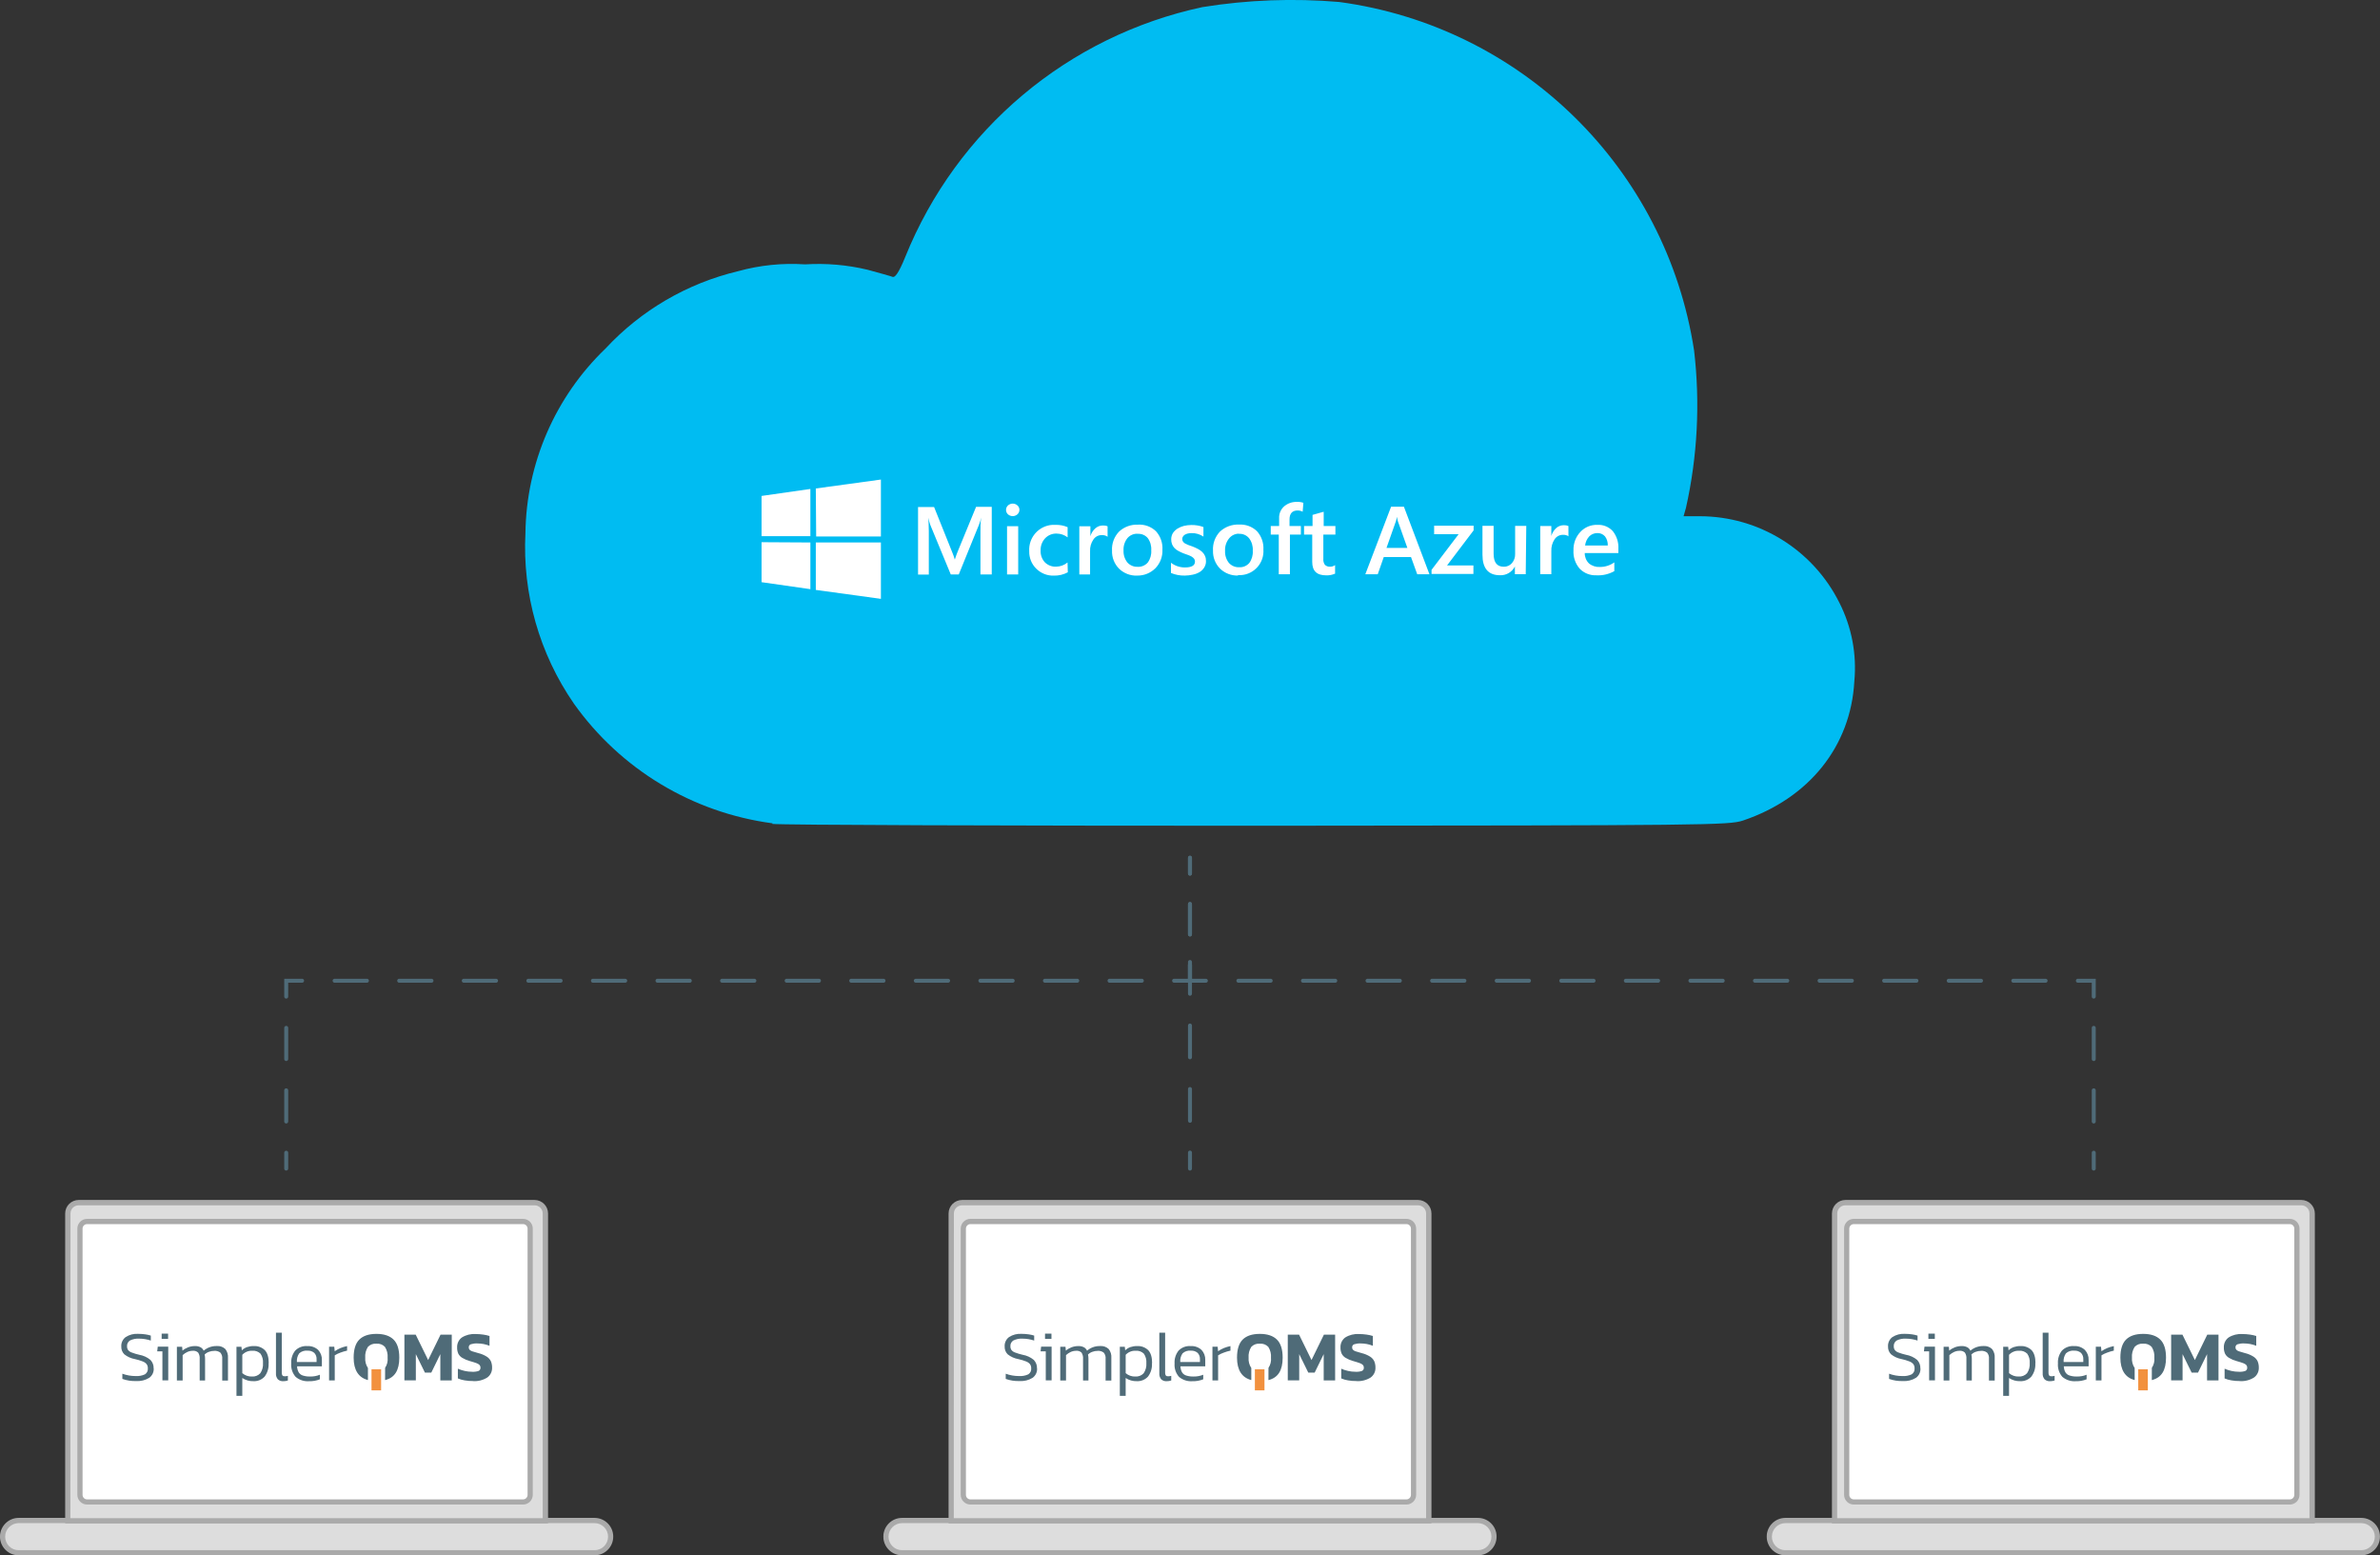 <?xml version="1.0" encoding="UTF-8"?> <svg xmlns="http://www.w3.org/2000/svg" xmlns:xlink="http://www.w3.org/1999/xlink" id="Layer_2" data-name="Layer 2" viewBox="0 0 599.63 391.77"><rect x="0" y="0" width="599.63" height="391.77" fill="#333333" stroke="none"/><defs><style> .cls-1 { fill: #ddd; } .cls-2 { fill: #fff; } .cls-3 { clip-path: url(#clippath-2); } .cls-4 { fill: #f2913e; } .cls-5 { clip-path: url(#clippath-1); } .cls-6 { fill: #00bcf2; } .cls-7 { fill: #aaa; } .cls-8 { clip-path: url(#clippath); } .cls-9 { fill: none; } .cls-10 { fill: #4f6b78; } </style><clipPath id="clippath"><rect class="cls-9" x="30.5" y="335.64" width="93.48" height="15.93"></rect></clipPath><clipPath id="clippath-1"><rect class="cls-9" x="253.06" y="335.64" width="93.48" height="15.93"></rect></clipPath><clipPath id="clippath-2"><rect class="cls-9" x="475.62" y="335.64" width="93.48" height="15.93"></rect></clipPath></defs><g id="Layer_1-2" data-name="Layer 1"><path class="cls-6" d="M194.63,207.38c-20.15-2.68-38.29-13.61-50.06-30.18-8.68-12.57-12.97-27.66-12.19-42.91,.22-17.57,7.49-34.32,20.17-46.49,8.96-9.65,20.59-16.43,33.4-19.49,5.49-1.52,11.2-2.1,16.88-1.72,5.3-.33,10.61,.12,15.77,1.36,2.9,.79,5.72,1.57,6.29,1.79s1.5-.86,3.18-5.01c12.96-32.11,41.02-55.69,74.88-62.94,11.39-1.84,22.97-2.27,34.47-1.29,45.98,6.19,82.37,41.94,89.4,87.79,1.55,13.22,.86,26.6-2.04,39.59l-.61,2.15h4.08c14.89,.01,28.49,8.43,35.15,21.74,3.12,6.12,4.44,13.01,3.79,19.85-.89,16.34-11.41,29.47-28.11,35.08-3.58,1.14-8.76,1.22-121.58,1.29-64.87,0-120.19-.18-122.91-.46l.04-.14Z"></path><g><path class="cls-2" d="M191.87,124.92l12.3-1.76v11.9h-12.3v-10.14Zm12.3,11.72v11.76l-12.3-1.76v-10.07l12.3,.07Zm1.37-13.6l16.4-2.25v14.34h-16.31l-.09-12.09Zm16.4,13.6v14.2l-16.4-2.25v-11.95h16.4Z"></path><path class="cls-2" d="M249.87,144.69h-2.85v-11c0-.91,0-2.02,.18-3.32h0c-.12,.54-.27,1.08-.47,1.6l-5.17,12.72h-2.02l-5.18-12.53c-.2-.57-.35-1.16-.46-1.76h0c0,.69,.11,1.76,.11,3.34v10.98h-2.71v-17.01h4.04l4.55,11.34c.26,.62,.48,1.25,.67,1.9h0c.3-.9,.53-1.56,.72-2l4.64-11.28h3.95v17.03Zm5.27-14.69c-.43,0-.85-.15-1.18-.44-.62-.57-.66-1.54-.09-2.16,.03-.03,.06-.06,.09-.09,.32-.29,.74-.46,1.18-.46,.45,0,.88,.16,1.21,.46,.32,.29,.5,.7,.49,1.12,0,.42-.18,.82-.49,1.11-.31,.28-.71,.44-1.12,.46h-.09Zm1.39,14.69h-2.81v-12.14h2.81v12.14Zm12.51-.54c-1.08,.58-2.29,.87-3.52,.84-1.66,.06-3.27-.58-4.45-1.76-1.17-1.15-1.8-2.74-1.76-4.38-.22-3.45,2.39-6.42,5.84-6.65,.28-.02,.56-.02,.84,0,1.03-.02,2.04,.18,2.99,.58v2.57c-.79-.61-1.76-.94-2.76-.95-1.09-.04-2.14,.39-2.9,1.18-.78,.84-1.19,1.95-1.14,3.09-.06,1.09,.33,2.17,1.07,2.97,.76,.75,1.8,1.15,2.86,1.09,1.04-.01,2.05-.39,2.85-1.05l.07,2.46Zm9.97-8.98c-.43-.29-.94-.42-1.46-.39-.83,0-1.61,.42-2.07,1.11-.61,.87-.9,1.93-.84,2.99v5.82h-2.71v-12.14h2.79v2.5h0c.22-.78,.66-1.47,1.27-2,.53-.46,1.2-.71,1.9-.7,.4-.02,.8,.05,1.16,.21v2.62h-.04Zm7.49,9.82c-1.7,.06-3.35-.57-4.57-1.76-1.18-1.2-1.82-2.83-1.76-4.52-.11-1.77,.53-3.51,1.76-4.8,1.3-1.21,3.03-1.84,4.8-1.76,1.67-.1,3.31,.5,4.52,1.67,1.14,1.27,1.72,2.94,1.62,4.64,.08,1.73-.56,3.41-1.76,4.66-1.2,1.2-2.82,1.87-4.52,1.86h-.09Zm.12-10.55c-.99-.05-1.94,.37-2.58,1.12-.69,.88-1.04,1.99-.97,3.11-.05,1.09,.29,2.15,.97,3.01,.66,.73,1.6,1.13,2.58,1.09,.97,.06,1.91-.34,2.55-1.07,.65-.89,.96-1.98,.88-3.08,.08-1.1-.23-2.2-.88-3.09-.6-.7-1.47-1.09-2.39-1.07l-.16-.02Zm8.4,9.86v-2.55c1.01,.77,2.24,1.19,3.52,1.18,1.69,0,2.53-.49,2.53-1.48,0-.25-.07-.5-.21-.7-.17-.21-.37-.39-.6-.53-.28-.16-.56-.29-.86-.4l-1.12-.4c-.47-.18-.93-.39-1.37-.63-.37-.19-.71-.44-1-.74-.27-.28-.48-.61-.62-.97-.15-.4-.22-.82-.21-1.25,0-.55,.14-1.08,.42-1.55,.3-.45,.69-.83,1.14-1.12,.5-.31,1.05-.54,1.62-.69,.61-.15,1.25-.23,1.88-.23,1.04-.02,2.08,.15,3.06,.51v2.41c-.88-.6-1.92-.9-2.99-.88-.33,0-.65,.03-.97,.11-.26,.06-.51,.16-.74,.3-.19,.12-.34,.27-.46,.46-.12,.17-.18,.37-.18,.58-.01,.24,.05,.47,.18,.67,.13,.19,.3,.35,.49,.47,.26,.15,.53,.28,.81,.39,.3,.11,.65,.25,1.05,.37s.97,.42,1.44,.65c.39,.2,.75,.46,1.07,.76,.29,.28,.53,.61,.69,.98,.18,.41,.26,.85,.25,1.3,.02,.57-.14,1.13-.44,1.62-.29,.46-.68,.86-1.14,1.14-.54,.32-1.14,.55-1.76,.67-.65,.15-1.32,.22-1.99,.23-1.21,.03-2.4-.2-3.52-.67h.02Zm16.92,.67c-1.7,.06-3.35-.57-4.57-1.76-1.18-1.2-1.82-2.83-1.76-4.52-.11-1.77,.53-3.51,1.76-4.8,1.3-1.2,3.03-1.84,4.8-1.76,1.67-.1,3.31,.5,4.52,1.67,1.14,1.27,1.72,2.94,1.62,4.64,.22,3.32-2.29,6.19-5.61,6.42-.27,.02-.55,.02-.82,0l.07,.11Zm.12-10.55c-.96,.03-1.86,.48-2.44,1.25-.69,.88-1.04,1.99-.97,3.11-.05,1.09,.29,2.15,.97,3.01,.66,.73,1.6,1.13,2.58,1.09,.97,.06,1.91-.34,2.55-1.07,.65-.89,.96-1.98,.88-3.08,.08-1.1-.23-2.2-.88-3.09-.62-.8-1.59-1.24-2.6-1.18l-.09-.04Zm16.15-5.52c-.39-.22-.84-.32-1.28-.32-1.35,0-2.04,.76-2.04,2.27v1.65h2.86v2.16h-2.76v9.98h-2.81v-9.98h-2.02v-2.16h2.11v-1.93c-.06-1.16,.41-2.28,1.28-3.04,.89-.75,2.03-1.15,3.2-1.11,.55-.03,1.11,.05,1.63,.23l-.18,2.25Zm8.08,15.62c-.68,.29-1.42,.43-2.16,.4-2.39,0-3.52-1.12-3.52-3.39v-6.87h-2.06v-2.16h2.14v-2.81l2.81-.79v3.6h2.95v2.16h-3.04v6.08c-.05,.54,.08,1.08,.39,1.53,.36,.34,.84,.51,1.34,.47,.44,0,.88-.14,1.23-.4v2.18h-.09Zm23.76,.12h-2.99l-1.56-4.32h-6.87l-1.51,4.32h-3.13l6.49-17.01h3.23l6.43,17.01h-.09Zm-5.47-6.63l-2.41-6.78c-.1-.35-.17-.71-.23-1.07h0c-.05,.36-.13,.72-.23,1.07l-2.39,6.78h5.26Zm16.66-4.38l-6.66,8.79h6.64v2.14h-10.55v-1.02l6.82-8.98h-6.17v-2.14h9.95v1.14l-.04,.07Zm13.15,11h-2.72v-1.95h0c-.71,1.42-2.19,2.29-3.78,2.21-2.94,0-4.39-1.76-4.39-5.18v-7.26h2.81v7.03c0,2.18,.84,3.27,2.57,3.27,.78,.02,1.53-.31,2.04-.9,.56-.65,.85-1.5,.81-2.36v-7.03h2.81l-.14,12.16Zm10.84-9.53c-.44-.29-.96-.42-1.48-.39-.83,0-1.61,.42-2.07,1.11-.59,.88-.88,1.93-.83,2.99v5.82h-2.79v-12.14h2.79v2.5h0c.22-.77,.65-1.46,1.25-2,.53-.46,1.21-.71,1.92-.7,.39-.02,.78,.05,1.14,.21v2.62h.07Zm12.46,4.2h-8.42c-.02,.98,.36,1.92,1.05,2.6,.77,.65,1.76,.97,2.76,.91,1.31,.01,2.58-.4,3.64-1.16v2.21c-1.36,.76-2.91,1.13-4.46,1.05-1.6,.08-3.15-.52-4.27-1.67-1.11-1.29-1.67-2.96-1.56-4.66-.05-1.71,.58-3.38,1.76-4.62,1.09-1.17,2.64-1.81,4.24-1.76,1.48-.09,2.93,.5,3.92,1.6,.99,1.26,1.49,2.84,1.39,4.45v1.05l-.04-.02Zm-2.62-1.9c.04-.83-.2-1.64-.7-2.3-.49-.55-1.2-.86-1.93-.83-.77,0-1.52,.3-2.06,.86-.57,.63-.93,1.42-1.02,2.27h5.71Z"></path></g><g><g><path class="cls-1" d="M4.71,391.11c-2.24,.26-4.27-1.35-4.53-3.59s1.35-4.27,3.59-4.53c.31-.04,.63-.04,.94,0H149.79c2.24,.26,3.85,2.29,3.59,4.53-.22,1.89-1.71,3.37-3.59,3.59H4.71Z"></path><path class="cls-7" d="M149.79,383.65c1.88,0,3.41,1.53,3.41,3.41h0c0,1.88-1.53,3.41-3.41,3.41H4.71c-1.88,0-3.41-1.53-3.41-3.41h0c0-1.88,1.53-3.41,3.41-3.41H149.79m0-1.32H4.71C2.11,382.33,0,384.45,0,387.05c0,2.6,2.11,4.71,4.71,4.71H149.79c2.61,0,4.72-2.12,4.71-4.72,0-2.6-2.11-4.71-4.71-4.71Z"></path><path class="cls-1" d="M17.07,383.07v-77.41c0-1.51,1.22-2.73,2.73-2.73h114.87c1.51,0,2.73,1.22,2.73,2.73v77.41H17.07Z"></path><path class="cls-7" d="M138.06,383.73H16.42v-78.07c0-1.88,1.53-3.41,3.41-3.41h114.84c1.88,0,3.41,1.53,3.41,3.41v78.07Zm-120.34-1.32h119.01v-76.76c0-1.13-.92-2.05-2.04-2.05-.01,0-.02,0-.03,0H19.81c-1.13,0-2.05,.92-2.05,2.05l-.03,76.76Z"></path><rect class="cls-2" x="20.14" y="307.67" width="113.43" height="70.64" rx="1.79" ry="1.79"></rect><path class="cls-7" d="M131.78,378.97H21.94c-1.35,0-2.45-1.09-2.45-2.45v-67.06c0-1.36,1.1-2.45,2.45-2.45h109.84c1.36,0,2.45,1.1,2.45,2.45h0v67.06c0,1.35-1.1,2.45-2.45,2.45ZM21.94,308.33c-.63,0-1.14,.51-1.14,1.14v67.06c0,.63,.51,1.14,1.14,1.14h109.84c.63,0,1.14-.51,1.14-1.14h0v-67.06c0-.63-.51-1.14-1.14-1.14H21.94Z"></path><rect class="cls-4" x="93.6" y="344.9" width="2.42" height="5.31"></rect><g class="cls-8"><path class="cls-10" d="M119.18,347.88c1.26,.08,2.52-.24,3.59-.91,.79-.57,1.25-1.51,1.21-2.49,.01-.54-.09-1.08-.29-1.58-.23-.49-.6-.9-1.06-1.19-.66-.41-1.38-.71-2.14-.89-.68-.18-1.18-.33-1.49-.44-.25-.07-.49-.21-.68-.39-.15-.16-.23-.38-.22-.6-.02-.36,.2-.69,.54-.8,.53-.16,1.08-.23,1.63-.2,1.05,0,2.09,.2,3.06,.59v-2.47c-.52-.16-1.05-.28-1.58-.35-.63-.09-1.27-.14-1.91-.14-1.22-.08-2.44,.22-3.48,.87-.8,.59-1.24,1.54-1.19,2.53-.02,.53,.09,1.06,.3,1.55,.23,.44,.57,.8,1,1.05,.59,.35,1.23,.62,1.89,.8,.78,.23,1.36,.4,1.68,.53,.28,.09,.54,.24,.76,.44,.17,.19,.26,.43,.25,.68,.04,.36-.15,.7-.48,.85-.53,.17-1.09,.24-1.65,.2-.61,0-1.21-.07-1.81-.2-.6-.13-1.19-.32-1.75-.57v2.45c.55,.23,1.12,.4,1.71,.49,.71,.12,1.42,.18,2.13,.17m-17.31-.18h2.88v-6.6l2.29,4.66h1.6l2.28-4.66v6.63h2.88v-11.53h-2.83l-3.12,6.39-3.13-6.39h-2.85v11.5Zm-4.87-.06c2.46-.61,3.58-2.49,3.58-5.65,0-2.09-.48-3.61-1.45-4.56-.96-.95-2.4-1.43-4.3-1.43-1.92,0-3.36,.48-4.32,1.43-.95,.95-1.43,2.47-1.43,4.56,0,3.09,1.2,5.02,3.6,5.64v-3.03c-.51-.77-.75-1.68-.68-2.6-.08-.96,.16-1.92,.68-2.73,.55-.58,1.35-.88,2.15-.8,.8-.07,1.58,.22,2.13,.8,.52,.81,.76,1.77,.68,2.73,.09,.9-.13,1.8-.63,2.55m-12.8-5.32h-1.32v8.49h1.43v-6.32c.45-.28,.93-.51,1.42-.68,.55-.21,1.12-.38,1.69-.5v-1.15c-.57,.12-1.13,.28-1.67,.5-.51,.22-.99,.48-1.45,.8l-.11-1.14Zm-6.82,1c.64-.06,1.28,.14,1.78,.56,.4,.44,.61,1.02,.57,1.61v.68h-4.96c-.06-.77,.14-1.54,.58-2.17,.55-.51,1.3-.76,2.05-.68m-2.62,3.95h6.29v-1.6c.04-.94-.3-1.85-.94-2.54-.74-.68-1.72-1.03-2.73-.97-1.14-.09-2.26,.33-3.06,1.15-.72,.92-1.08,2.07-1,3.24-.1,1.23,.31,2.45,1.12,3.37,.95,.8,2.17,1.19,3.41,1.09,.92,.03,1.83-.14,2.69-.48v-1.15c-.76,.31-1.58,.46-2.4,.45-.64,.02-1.27-.06-1.88-.25-.43-.13-.8-.41-1.04-.78-.27-.47-.41-1-.42-1.53m-5.32-8.5v10.23c-.05,.55,.12,1.1,.47,1.53,.37,.34,.86,.51,1.36,.48,.4,0,.79-.05,1.17-.18v-1.17c-.26,.07-.53,.11-.8,.11-.21,.02-.42-.05-.57-.2-.14-.22-.19-.47-.17-.73v-10.06h-1.46Zm-6.05,11.06c-.89,.04-1.76-.27-2.43-.85v-4.62c.64-.68,1.54-1.06,2.47-1.02,.78-.08,1.55,.19,2.11,.73,.48,.7,.7,1.54,.63,2.39,.07,.9-.17,1.8-.68,2.55-.54,.58-1.32,.88-2.11,.82m4.24-3.37c0-1.49-.33-2.58-.98-3.27-.76-.73-1.79-1.1-2.84-1.03-.56-.01-1.12,.08-1.66,.26-.49,.18-.93,.45-1.3,.81l-.1-.89h-1.25v12.35h1.47v-4.49c.84,.56,1.83,.84,2.83,.8,1.05,.05,2.07-.37,2.79-1.15,.74-.98,1.09-2.19,1-3.41m-10.23,4.37v-5.64c.07-.82-.17-1.64-.68-2.28-.59-.54-1.37-.81-2.16-.74-.62-.01-1.24,.09-1.83,.31-.53,.2-1.02,.49-1.45,.86-.17-.37-.45-.68-.81-.87-.45-.22-.95-.32-1.45-.29-1.13,.01-2.22,.42-3.08,1.15l-.09-.97h-1.32v8.49h1.45v-6.39c.35-.33,.75-.6,1.19-.8,.43-.19,.89-.29,1.36-.29,.5-.05,1,.11,1.36,.46,.3,.47,.43,1.02,.38,1.57v5.45h1.36v-5.49c0-.35-.03-.7-.11-1.04,.3-.31,.66-.54,1.06-.68,.44-.17,.9-.25,1.36-.25,.55-.05,1.1,.11,1.54,.44,.36,.43,.53,.99,.47,1.55v5.49h1.43Zm-15.06-8.5h-2.63l-.14,1.17h1.31v7.32h1.47v-8.49Zm-3.67,5.45c.03-.78-.26-1.54-.8-2.11-.81-.68-1.79-1.12-2.83-1.3-.64-.15-1.27-.33-1.89-.57-.35-.12-.67-.33-.91-.62-.19-.28-.28-.61-.27-.95-.05-.59,.25-1.16,.76-1.47,.71-.34,1.5-.5,2.28-.45,1,0,2,.16,2.95,.48v-1.25c-.44-.14-.9-.25-1.36-.31-.6-.09-1.2-.13-1.8-.13-1.13-.08-2.25,.21-3.2,.83-.72,.55-1.13,1.42-1.08,2.33-.04,.75,.24,1.48,.77,2,.78,.62,1.7,1.03,2.67,1.2,.67,.14,1.32,.34,1.96,.59,.38,.14,.72,.37,.98,.68,.22,.31,.33,.69,.31,1.07,.06,.6-.23,1.18-.74,1.5-.73,.34-1.53,.48-2.33,.43-1.14,0-2.28-.19-3.35-.59v1.31c1.11,.4,2.29,.58,3.47,.54,1.16,.08,2.32-.21,3.31-.82,.75-.55,1.17-1.43,1.12-2.36"></path></g><rect class="cls-10" x="40.73" y="335.92" width="1.62" height="1.33"></rect></g><g><path class="cls-1" d="M227.27,391.11c-2.24,.26-4.27-1.35-4.53-3.59s1.35-4.27,3.59-4.53c.31-.04,.63-.04,.94,0h145.08c2.24,.26,3.85,2.29,3.59,4.53-.22,1.89-1.71,3.37-3.59,3.59H227.27Z"></path><path class="cls-7" d="M372.35,383.65c1.88,0,3.41,1.53,3.41,3.41h0c0,1.88-1.53,3.41-3.41,3.41H227.27c-1.88,0-3.41-1.53-3.41-3.41h0c0-1.88,1.53-3.41,3.41-3.41h145.08m0-1.32H227.27c-2.61,0-4.72,2.12-4.71,4.72,0,2.6,2.11,4.71,4.71,4.71h145.08c2.61,0,4.72-2.12,4.71-4.72,0-2.6-2.11-4.71-4.71-4.71Z"></path><path class="cls-1" d="M239.64,383.07v-77.41c0-1.51,1.22-2.73,2.73-2.73h114.87c1.51,0,2.73,1.22,2.73,2.73v77.41h-120.32Z"></path><path class="cls-7" d="M360.63,383.73h-121.64v-78.07c0-1.88,1.53-3.41,3.41-3.41h114.84c1.88,0,3.41,1.53,3.41,3.41v78.07Zm-120.34-1.32h119.01v-76.76c0-1.13-.92-2.05-2.04-2.05-.01,0-.02,0-.03,0h-114.85c-1.13,0-2.05,.92-2.05,2.05l-.03,76.76Z"></path><rect class="cls-2" x="242.7" y="307.67" width="113.43" height="70.64" rx="1.79" ry="1.79"></rect><path class="cls-7" d="M354.34,378.97h-109.84c-1.35,0-2.45-1.09-2.45-2.45v-67.06c0-1.36,1.1-2.45,2.45-2.45h109.84c1.36,0,2.45,1.1,2.45,2.45h0v67.06c0,1.35-1.1,2.45-2.45,2.45Zm-109.84-70.64c-.63,0-1.14,.51-1.14,1.14v67.06c0,.63,.51,1.14,1.14,1.14h109.84c.63,0,1.14-.51,1.14-1.14h0v-67.06c0-.63-.51-1.14-1.14-1.14h-109.84Z"></path><rect class="cls-4" x="316.16" y="344.9" width="2.42" height="5.31"></rect><g class="cls-5"><path class="cls-10" d="M341.74,347.88c1.26,.08,2.52-.24,3.59-.91,.79-.57,1.25-1.51,1.21-2.49,.01-.54-.09-1.08-.29-1.58-.23-.49-.6-.9-1.06-1.19-.66-.41-1.38-.71-2.14-.89-.68-.18-1.18-.33-1.49-.44-.25-.07-.49-.21-.68-.39-.15-.16-.23-.38-.22-.6-.02-.36,.2-.69,.54-.8,.53-.16,1.08-.23,1.63-.2,1.05,0,2.09,.2,3.06,.59v-2.47c-.52-.16-1.05-.28-1.58-.35-.63-.09-1.27-.14-1.91-.14-1.22-.08-2.44,.22-3.48,.87-.8,.59-1.24,1.54-1.19,2.53-.02,.53,.09,1.06,.3,1.55,.23,.44,.57,.8,1,1.05,.59,.35,1.23,.62,1.89,.8,.78,.23,1.36,.4,1.68,.53,.28,.09,.54,.24,.76,.44,.17,.19,.26,.43,.25,.68,.04,.36-.15,.7-.48,.85-.53,.17-1.09,.24-1.65,.2-.61,0-1.21-.07-1.81-.2-.6-.13-1.19-.32-1.75-.57v2.45c.55,.23,1.12,.4,1.71,.49,.71,.12,1.42,.18,2.13,.17m-17.31-.18h2.88v-6.6l2.29,4.66h1.6l2.28-4.66v6.63h2.88v-11.53h-2.83l-3.12,6.39-3.13-6.39h-2.85v11.5Zm-4.87-.06c2.46-.61,3.58-2.49,3.58-5.65,0-2.09-.48-3.61-1.45-4.56-.96-.95-2.4-1.43-4.3-1.43-1.92,0-3.36,.48-4.32,1.43-.95,.95-1.43,2.47-1.43,4.56,0,3.09,1.2,5.02,3.6,5.64v-3.03c-.51-.77-.75-1.68-.68-2.6-.08-.96,.16-1.92,.68-2.73,.55-.58,1.35-.88,2.15-.8,.8-.07,1.58,.22,2.13,.8,.52,.81,.76,1.77,.68,2.73,.09,.9-.13,1.8-.63,2.55m-12.8-5.32h-1.32v8.49h1.43v-6.32c.45-.28,.93-.51,1.42-.68,.55-.21,1.12-.38,1.69-.5v-1.15c-.57,.12-1.13,.28-1.67,.5-.51,.22-.99,.48-1.45,.8l-.11-1.14Zm-6.82,1c.64-.06,1.28,.14,1.78,.56,.4,.44,.61,1.02,.57,1.61v.68h-4.96c-.06-.77,.14-1.54,.58-2.17,.55-.51,1.3-.76,2.05-.68m-2.62,3.95h6.29v-1.6c.04-.94-.3-1.85-.94-2.54-.74-.68-1.72-1.03-2.73-.97-1.14-.09-2.26,.33-3.06,1.15-.72,.92-1.08,2.07-1,3.24-.1,1.23,.31,2.45,1.12,3.37,.95,.8,2.17,1.19,3.41,1.09,.92,.03,1.83-.14,2.69-.48v-1.15c-.76,.31-1.58,.46-2.4,.45-.64,.02-1.27-.06-1.88-.25-.43-.13-.8-.41-1.04-.78-.27-.47-.41-1-.42-1.53m-5.32-8.5v10.23c-.05,.55,.12,1.1,.47,1.53,.37,.34,.86,.51,1.36,.48,.4,0,.79-.05,1.17-.18v-1.17c-.26,.07-.53,.11-.8,.11-.21,.02-.42-.05-.57-.2-.14-.22-.19-.47-.17-.73v-10.06h-1.46Zm-6.05,11.06c-.89,.04-1.76-.27-2.43-.85v-4.62c.64-.68,1.54-1.06,2.47-1.02,.78-.08,1.55,.19,2.11,.73,.48,.7,.7,1.54,.63,2.39,.07,.9-.17,1.8-.68,2.55-.54,.58-1.32,.88-2.11,.82m4.24-3.37c0-1.49-.33-2.58-.98-3.27-.76-.73-1.79-1.1-2.84-1.03-.56-.01-1.12,.08-1.66,.26-.49,.18-.93,.45-1.3,.81l-.1-.89h-1.25v12.35h1.47v-4.49c.84,.56,1.83,.84,2.83,.8,1.05,.05,2.07-.37,2.79-1.15,.74-.98,1.09-2.19,1-3.41m-10.23,4.37v-5.64c.07-.82-.17-1.64-.68-2.28-.59-.54-1.37-.81-2.16-.74-.62-.01-1.24,.09-1.83,.31-.53,.2-1.02,.49-1.45,.86-.17-.37-.45-.68-.81-.87-.45-.22-.95-.32-1.45-.29-1.13,.01-2.22,.42-3.08,1.15l-.09-.97h-1.32v8.49h1.45v-6.39c.35-.33,.75-.6,1.19-.8,.43-.19,.89-.29,1.36-.29,.5-.05,1,.11,1.36,.46,.3,.47,.43,1.02,.38,1.57v5.45h1.36v-5.49c0-.35-.03-.7-.11-1.04,.3-.31,.66-.54,1.06-.68,.44-.17,.9-.25,1.36-.25,.55-.05,1.1,.11,1.54,.44,.36,.43,.53,.99,.47,1.55v5.49h1.43Zm-15.06-8.5h-2.63l-.14,1.17h1.31v7.32h1.47v-8.49Zm-3.67,5.45c.03-.78-.26-1.54-.8-2.11-.81-.68-1.79-1.12-2.83-1.3-.64-.15-1.27-.33-1.89-.57-.35-.12-.67-.33-.91-.62-.19-.28-.28-.61-.27-.95-.05-.59,.25-1.16,.76-1.47,.71-.34,1.5-.5,2.28-.45,1,0,2,.16,2.95,.48v-1.25c-.44-.14-.9-.25-1.36-.31-.6-.09-1.2-.13-1.8-.13-1.13-.08-2.25,.21-3.2,.83-.72,.55-1.13,1.42-1.08,2.33-.04,.75,.24,1.48,.77,2,.78,.62,1.7,1.03,2.67,1.2,.67,.14,1.32,.34,1.96,.59,.38,.14,.72,.37,.98,.68,.22,.31,.33,.69,.31,1.07,.06,.6-.23,1.18-.74,1.5-.73,.34-1.53,.48-2.33,.43-1.14,0-2.28-.19-3.35-.59v1.31c1.11,.4,2.29,.58,3.47,.54,1.16,.08,2.32-.21,3.31-.82,.75-.55,1.17-1.43,1.12-2.36"></path></g><rect class="cls-10" x="263.29" y="335.92" width="1.62" height="1.33"></rect></g><g><path class="cls-1" d="M449.84,391.11c-2.24,.26-4.27-1.35-4.53-3.59s1.35-4.27,3.59-4.53c.31-.04,.63-.04,.94,0h145.08c2.24,.26,3.85,2.29,3.59,4.53-.22,1.89-1.71,3.37-3.59,3.59h-145.08Z"></path><path class="cls-7" d="M594.91,383.65c1.88,0,3.41,1.53,3.41,3.41h0c0,1.88-1.53,3.41-3.41,3.41h-145.08c-1.88,0-3.41-1.53-3.41-3.41h0c0-1.88,1.53-3.41,3.41-3.41h145.08m0-1.32h-145.08c-2.61,0-4.72,2.12-4.71,4.72,0,2.6,2.11,4.71,4.71,4.71h145.08c2.61,0,4.72-2.12,4.71-4.72,0-2.6-2.11-4.71-4.71-4.71Z"></path><path class="cls-1" d="M462.2,383.07v-77.41c0-1.51,1.22-2.73,2.73-2.73h114.87c1.51,0,2.73,1.22,2.73,2.73v77.41h-120.32Z"></path><path class="cls-7" d="M583.19,383.73h-121.64v-78.07c0-1.88,1.53-3.41,3.41-3.41h114.84c1.88,0,3.41,1.53,3.41,3.41v78.07Zm-120.34-1.32h119.01v-76.76c0-1.13-.92-2.05-2.04-2.05-.01,0-.02,0-.03,0h-114.85c-1.13,0-2.05,.92-2.05,2.05l-.03,76.76Z"></path><rect class="cls-2" x="465.26" y="307.67" width="113.43" height="70.64" rx="1.79" ry="1.79"></rect><path class="cls-7" d="M576.9,378.97h-109.84c-1.35,0-2.45-1.09-2.45-2.45v-67.06c0-1.36,1.1-2.45,2.45-2.45h109.84c1.36,0,2.45,1.1,2.45,2.45h0v67.06c0,1.35-1.1,2.45-2.45,2.45Zm-109.84-70.64c-.63,0-1.14,.51-1.14,1.14v67.06c0,.63,.51,1.14,1.14,1.14h109.84c.63,0,1.14-.51,1.14-1.14h0v-67.06c0-.63-.51-1.14-1.14-1.14h-109.84Z"></path><rect class="cls-4" x="538.72" y="344.9" width="2.42" height="5.31"></rect><g class="cls-3"><path class="cls-10" d="M564.3,347.88c1.26,.08,2.52-.24,3.59-.91,.79-.57,1.25-1.51,1.21-2.49,.01-.54-.09-1.08-.29-1.58-.23-.49-.6-.9-1.06-1.19-.66-.41-1.38-.71-2.14-.89-.68-.18-1.18-.33-1.49-.44-.25-.07-.49-.21-.68-.39-.15-.16-.23-.38-.22-.6-.02-.36,.2-.69,.54-.8,.53-.16,1.08-.23,1.63-.2,1.05,0,2.09,.2,3.06,.59v-2.47c-.52-.16-1.05-.28-1.58-.35-.63-.09-1.27-.14-1.91-.14-1.22-.08-2.44,.22-3.48,.87-.8,.59-1.24,1.54-1.19,2.53-.02,.53,.09,1.06,.3,1.55,.23,.44,.57,.8,1,1.05,.59,.35,1.23,.62,1.89,.8,.78,.23,1.36,.4,1.68,.53,.28,.09,.54,.24,.76,.44,.17,.19,.26,.43,.25,.68,.04,.36-.15,.7-.48,.85-.53,.17-1.09,.24-1.65,.2-.61,0-1.21-.07-1.81-.2-.6-.13-1.19-.32-1.75-.57v2.45c.55,.23,1.12,.4,1.71,.49,.71,.12,1.42,.18,2.13,.17m-17.31-.18h2.88v-6.6l2.29,4.66h1.6l2.28-4.66v6.63h2.88v-11.53h-2.83l-3.12,6.39-3.13-6.39h-2.85v11.5Zm-4.87-.06c2.46-.61,3.58-2.49,3.58-5.65,0-2.09-.48-3.61-1.45-4.56-.96-.95-2.4-1.43-4.3-1.43-1.92,0-3.36,.48-4.32,1.43-.95,.95-1.43,2.47-1.43,4.56,0,3.09,1.2,5.02,3.6,5.64v-3.03c-.51-.77-.75-1.68-.68-2.6-.08-.96,.16-1.92,.68-2.73,.55-.58,1.35-.88,2.15-.8,.8-.07,1.58,.22,2.13,.8,.52,.81,.76,1.77,.68,2.73,.09,.9-.13,1.8-.63,2.55m-12.8-5.32h-1.32v8.49h1.43v-6.32c.45-.28,.93-.51,1.42-.68,.55-.21,1.12-.38,1.69-.5v-1.15c-.57,.12-1.13,.28-1.67,.5-.51,.22-.99,.48-1.45,.8l-.11-1.14Zm-6.82,1c.64-.06,1.28,.14,1.78,.56,.4,.44,.61,1.02,.57,1.61v.68h-4.96c-.06-.77,.14-1.54,.58-2.17,.55-.51,1.3-.76,2.05-.68m-2.62,3.95h6.29v-1.6c.04-.94-.3-1.85-.94-2.54-.74-.68-1.72-1.03-2.73-.97-1.14-.09-2.26,.33-3.06,1.15-.72,.92-1.08,2.07-1,3.24-.1,1.23,.31,2.45,1.12,3.37,.95,.8,2.17,1.19,3.41,1.09,.92,.03,1.83-.14,2.69-.48v-1.15c-.76,.31-1.58,.46-2.4,.45-.64,.02-1.27-.06-1.88-.25-.43-.13-.8-.41-1.04-.78-.27-.47-.41-1-.42-1.53m-5.32-8.5v10.23c-.05,.55,.12,1.1,.47,1.53,.37,.34,.86,.51,1.36,.48,.4,0,.79-.05,1.17-.18v-1.17c-.26,.07-.53,.11-.8,.11-.21,.02-.42-.05-.57-.2-.14-.22-.19-.47-.17-.73v-10.06h-1.46Zm-6.05,11.06c-.89,.04-1.76-.27-2.43-.85v-4.62c.64-.68,1.54-1.06,2.47-1.02,.78-.08,1.55,.19,2.11,.73,.48,.7,.7,1.54,.63,2.39,.07,.9-.17,1.8-.68,2.55-.54,.58-1.32,.88-2.11,.82m4.24-3.37c0-1.49-.33-2.58-.98-3.27-.76-.73-1.79-1.1-2.84-1.03-.56-.01-1.12,.08-1.66,.26-.49,.18-.93,.45-1.3,.81l-.1-.89h-1.25v12.35h1.47v-4.49c.84,.56,1.83,.84,2.83,.8,1.05,.05,2.07-.37,2.79-1.15,.74-.98,1.09-2.19,1-3.41m-10.23,4.37v-5.64c.07-.82-.17-1.64-.68-2.28-.59-.54-1.37-.81-2.16-.74-.62-.01-1.24,.09-1.83,.31-.53,.2-1.02,.49-1.45,.86-.17-.37-.45-.68-.81-.87-.45-.22-.95-.32-1.45-.29-1.13,.01-2.22,.42-3.08,1.15l-.09-.97h-1.32v8.49h1.45v-6.39c.35-.33,.75-.6,1.19-.8,.43-.19,.89-.29,1.36-.29,.5-.05,1,.11,1.36,.46,.3,.47,.43,1.02,.38,1.57v5.45h1.36v-5.49c0-.35-.03-.7-.11-1.04,.3-.31,.66-.54,1.06-.68,.44-.17,.9-.25,1.36-.25,.55-.05,1.1,.11,1.54,.44,.36,.43,.53,.99,.47,1.55v5.49h1.43Zm-15.06-8.5h-2.63l-.14,1.17h1.31v7.32h1.47v-8.49Zm-3.67,5.45c.03-.78-.26-1.54-.8-2.11-.81-.68-1.79-1.12-2.83-1.3-.64-.15-1.27-.33-1.89-.57-.35-.12-.67-.33-.91-.62-.19-.28-.28-.61-.27-.95-.05-.59,.25-1.16,.76-1.47,.71-.34,1.5-.5,2.28-.45,1,0,2,.16,2.95,.48v-1.25c-.44-.14-.9-.25-1.36-.31-.6-.09-1.2-.13-1.8-.13-1.13-.08-2.25,.21-3.2,.83-.72,.55-1.13,1.42-1.08,2.33-.04,.75,.24,1.48,.77,2,.78,.62,1.7,1.03,2.67,1.2,.67,.14,1.32,.34,1.96,.59,.38,.14,.72,.37,.98,.68,.22,.31,.33,.69,.31,1.07,.06,.6-.23,1.18-.74,1.5-.73,.34-1.53,.48-2.33,.43-1.14,0-2.28-.19-3.35-.59v1.31c1.11,.4,2.29,.58,3.47,.54,1.16,.08,2.32-.21,3.31-.82,.75-.55,1.17-1.43,1.12-2.36"></path></g><rect class="cls-10" x="485.85" y="335.92" width="1.62" height="1.33"></rect></g></g><g><g><path class="cls-10" d="M299.81,220.55c-.28,0-.5-.22-.5-.5v-4c0-.28,.22-.5,.5-.5s.5,.22,.5,.5v4c0,.28-.22,.5-.5,.5Z"></path><path class="cls-10" d="M299.81,235.87c-.28,0-.5-.22-.5-.5v-7.66c0-.28,.22-.5,.5-.5s.5,.22,.5,.5v7.66c0,.28-.22,.5-.5,.5Z"></path><path class="cls-10" d="M300.31,247.53h-4.5c-.28,0-.5-.22-.5-.5s.22-.5,.5-.5h3.5v-3.5c0-.28,.22-.5,.5-.5s.5,.22,.5,.5v4.5Z"></path><path class="cls-10" d="M287.68,247.53h-8.14c-.28,0-.5-.22-.5-.5s.22-.5,.5-.5h8.14c.28,0,.5,.22,.5,.5s-.22,.5-.5,.5Zm-16.27,0h-8.14c-.28,0-.5-.22-.5-.5s.22-.5,.5-.5h8.14c.28,0,.5,.22,.5,.5s-.22,.5-.5,.5Zm-16.27,0h-8.14c-.28,0-.5-.22-.5-.5s.22-.5,.5-.5h8.14c.28,0,.5,.22,.5,.5s-.22,.5-.5,.5Zm-16.27,0h-8.14c-.28,0-.5-.22-.5-.5s.22-.5,.5-.5h8.14c.28,0,.5,.22,.5,.5s-.22,.5-.5,.5Zm-16.27,0h-8.14c-.28,0-.5-.22-.5-.5s.22-.5,.5-.5h8.14c.28,0,.5,.22,.5,.5s-.22,.5-.5,.5Zm-16.27,0h-8.14c-.28,0-.5-.22-.5-.5s.22-.5,.5-.5h8.14c.28,0,.5,.22,.5,.5s-.22,.5-.5,.5Zm-16.27,0h-8.14c-.28,0-.5-.22-.5-.5s.22-.5,.5-.5h8.14c.28,0,.5,.22,.5,.5s-.22,.5-.5,.5Zm-16.27,0h-8.14c-.28,0-.5-.22-.5-.5s.22-.5,.5-.5h8.14c.28,0,.5,.22,.5,.5s-.22,.5-.5,.5Zm-16.27,0h-8.14c-.28,0-.5-.22-.5-.5s.22-.5,.5-.5h8.14c.28,0,.5,.22,.5,.5s-.22,.5-.5,.5Zm-16.27,0h-8.14c-.28,0-.5-.22-.5-.5s.22-.5,.5-.5h8.14c.28,0,.5,.22,.5,.5s-.22,.5-.5,.5Zm-16.27,0h-8.14c-.28,0-.5-.22-.5-.5s.22-.5,.5-.5h8.14c.28,0,.5,.22,.5,.5s-.22,.5-.5,.5Zm-16.27,0h-8.14c-.28,0-.5-.22-.5-.5s.22-.5,.5-.5h8.14c.28,0,.5,.22,.5,.5s-.22,.5-.5,.5Zm-16.27,0h-8.14c-.28,0-.5-.22-.5-.5s.22-.5,.5-.5h8.14c.28,0,.5,.22,.5,.5s-.22,.5-.5,.5Z"></path><path class="cls-10" d="M72.11,251.53c-.28,0-.5-.22-.5-.5v-4.5h4.5c.28,0,.5,.22,.5,.5s-.22,.5-.5,.5h-3.5v3.5c0,.28-.22,.5-.5,.5Z"></path><path class="cls-10" d="M72.11,282.99c-.28,0-.5-.22-.5-.5v-7.86c0-.28,.22-.5,.5-.5s.5,.22,.5,.5v7.86c0,.28-.22,.5-.5,.5Zm0-15.73c-.28,0-.5-.22-.5-.5v-7.86c0-.28,.22-.5,.5-.5s.5,.22,.5,.5v7.86c0,.28-.22,.5-.5,.5Z"></path><path class="cls-10" d="M72.11,294.85c-.28,0-.5-.22-.5-.5v-4c0-.28,.22-.5,.5-.5s.5,.22,.5,.5v4c0,.28-.22,.5-.5,.5Z"></path></g><g><path class="cls-10" d="M299.81,220.55c-.28,0-.5-.22-.5-.5v-4c0-.28,.22-.5,.5-.5s.5,.22,.5,.5v4c0,.28-.22,.5-.5,.5Z"></path><path class="cls-10" d="M299.81,235.87c-.28,0-.5-.22-.5-.5v-7.66c0-.28,.22-.5,.5-.5s.5,.22,.5,.5v7.66c0,.28-.22,.5-.5,.5Z"></path><path class="cls-10" d="M303.81,247.53h-4.5v-4.5c0-.28,.22-.5,.5-.5s.5,.22,.5,.5v3.5h3.5c.28,0,.5,.22,.5,.5s-.22,.5-.5,.5Z"></path><path class="cls-10" d="M515.38,247.53h-8.14c-.28,0-.5-.22-.5-.5s.22-.5,.5-.5h8.14c.28,0,.5,.22,.5,.5s-.22,.5-.5,.5Zm-16.27,0h-8.14c-.28,0-.5-.22-.5-.5s.22-.5,.5-.5h8.14c.28,0,.5,.22,.5,.5s-.22,.5-.5,.5Zm-16.27,0h-8.14c-.28,0-.5-.22-.5-.5s.22-.5,.5-.5h8.14c.28,0,.5,.22,.5,.5s-.22,.5-.5,.5Zm-16.27,0h-8.14c-.28,0-.5-.22-.5-.5s.22-.5,.5-.5h8.14c.28,0,.5,.22,.5,.5s-.22,.5-.5,.5Zm-16.27,0h-8.14c-.28,0-.5-.22-.5-.5s.22-.5,.5-.5h8.14c.28,0,.5,.22,.5,.5s-.22,.5-.5,.5Zm-16.27,0h-8.14c-.28,0-.5-.22-.5-.5s.22-.5,.5-.5h8.14c.28,0,.5,.22,.5,.5s-.22,.5-.5,.5Zm-16.27,0h-8.14c-.28,0-.5-.22-.5-.5s.22-.5,.5-.5h8.14c.28,0,.5,.22,.5,.5s-.22,.5-.5,.5Zm-16.27,0h-8.14c-.28,0-.5-.22-.5-.5s.22-.5,.5-.5h8.14c.28,0,.5,.22,.5,.5s-.22,.5-.5,.5Zm-16.27,0h-8.14c-.28,0-.5-.22-.5-.5s.22-.5,.5-.5h8.14c.28,0,.5,.22,.5,.5s-.22,.5-.5,.5Zm-16.27,0h-8.14c-.28,0-.5-.22-.5-.5s.22-.5,.5-.5h8.14c.28,0,.5,.22,.5,.5s-.22,.5-.5,.5Zm-16.27,0h-8.14c-.28,0-.5-.22-.5-.5s.22-.5,.5-.5h8.14c.28,0,.5,.22,.5,.5s-.22,.5-.5,.5Zm-16.27,0h-8.14c-.28,0-.5-.22-.5-.5s.22-.5,.5-.5h8.14c.28,0,.5,.22,.5,.5s-.22,.5-.5,.5Zm-16.27,0h-8.14c-.28,0-.5-.22-.5-.5s.22-.5,.5-.5h8.14c.28,0,.5,.22,.5,.5s-.22,.5-.5,.5Z"></path><path class="cls-10" d="M527.51,251.53c-.28,0-.5-.22-.5-.5v-3.5h-3.5c-.28,0-.5-.22-.5-.5s.22-.5,.5-.5h4.5v4.5c0,.28-.22,.5-.5,.5Z"></path><path class="cls-10" d="M527.51,282.99c-.28,0-.5-.22-.5-.5v-7.86c0-.28,.22-.5,.5-.5s.5,.22,.5,.5v7.86c0,.28-.22,.5-.5,.5Zm0-15.73c-.28,0-.5-.22-.5-.5v-7.86c0-.28,.22-.5,.5-.5s.5,.22,.5,.5v7.86c0,.28-.22,.5-.5,.5Z"></path><path class="cls-10" d="M527.51,294.85c-.28,0-.5-.22-.5-.5v-4c0-.28,.22-.5,.5-.5s.5,.22,.5,.5v4c0,.28-.22,.5-.5,.5Z"></path></g></g><path class="cls-10" d="M299.81,294.85c-.28,0-.5-.22-.5-.5v-4.04c0-.28,.22-.5,.5-.5s.5,.22,.5,.5v4.04c0,.28-.22,.5-.5,.5Zm0-12.04c-.28,0-.5-.22-.5-.5v-8c0-.28,.22-.5,.5-.5s.5,.22,.5,.5v8c0,.28-.22,.5-.5,.5Zm0-16c-.28,0-.5-.22-.5-.5v-8c0-.28,.22-.5,.5-.5s.5,.22,.5,.5v8c0,.28-.22,.5-.5,.5Zm0-16c-.28,0-.5-.22-.5-.5v-8c0-.28,.22-.5,.5-.5s.5,.22,.5,.5v8c0,.28-.22,.5-.5,.5Z"></path></g></svg> 